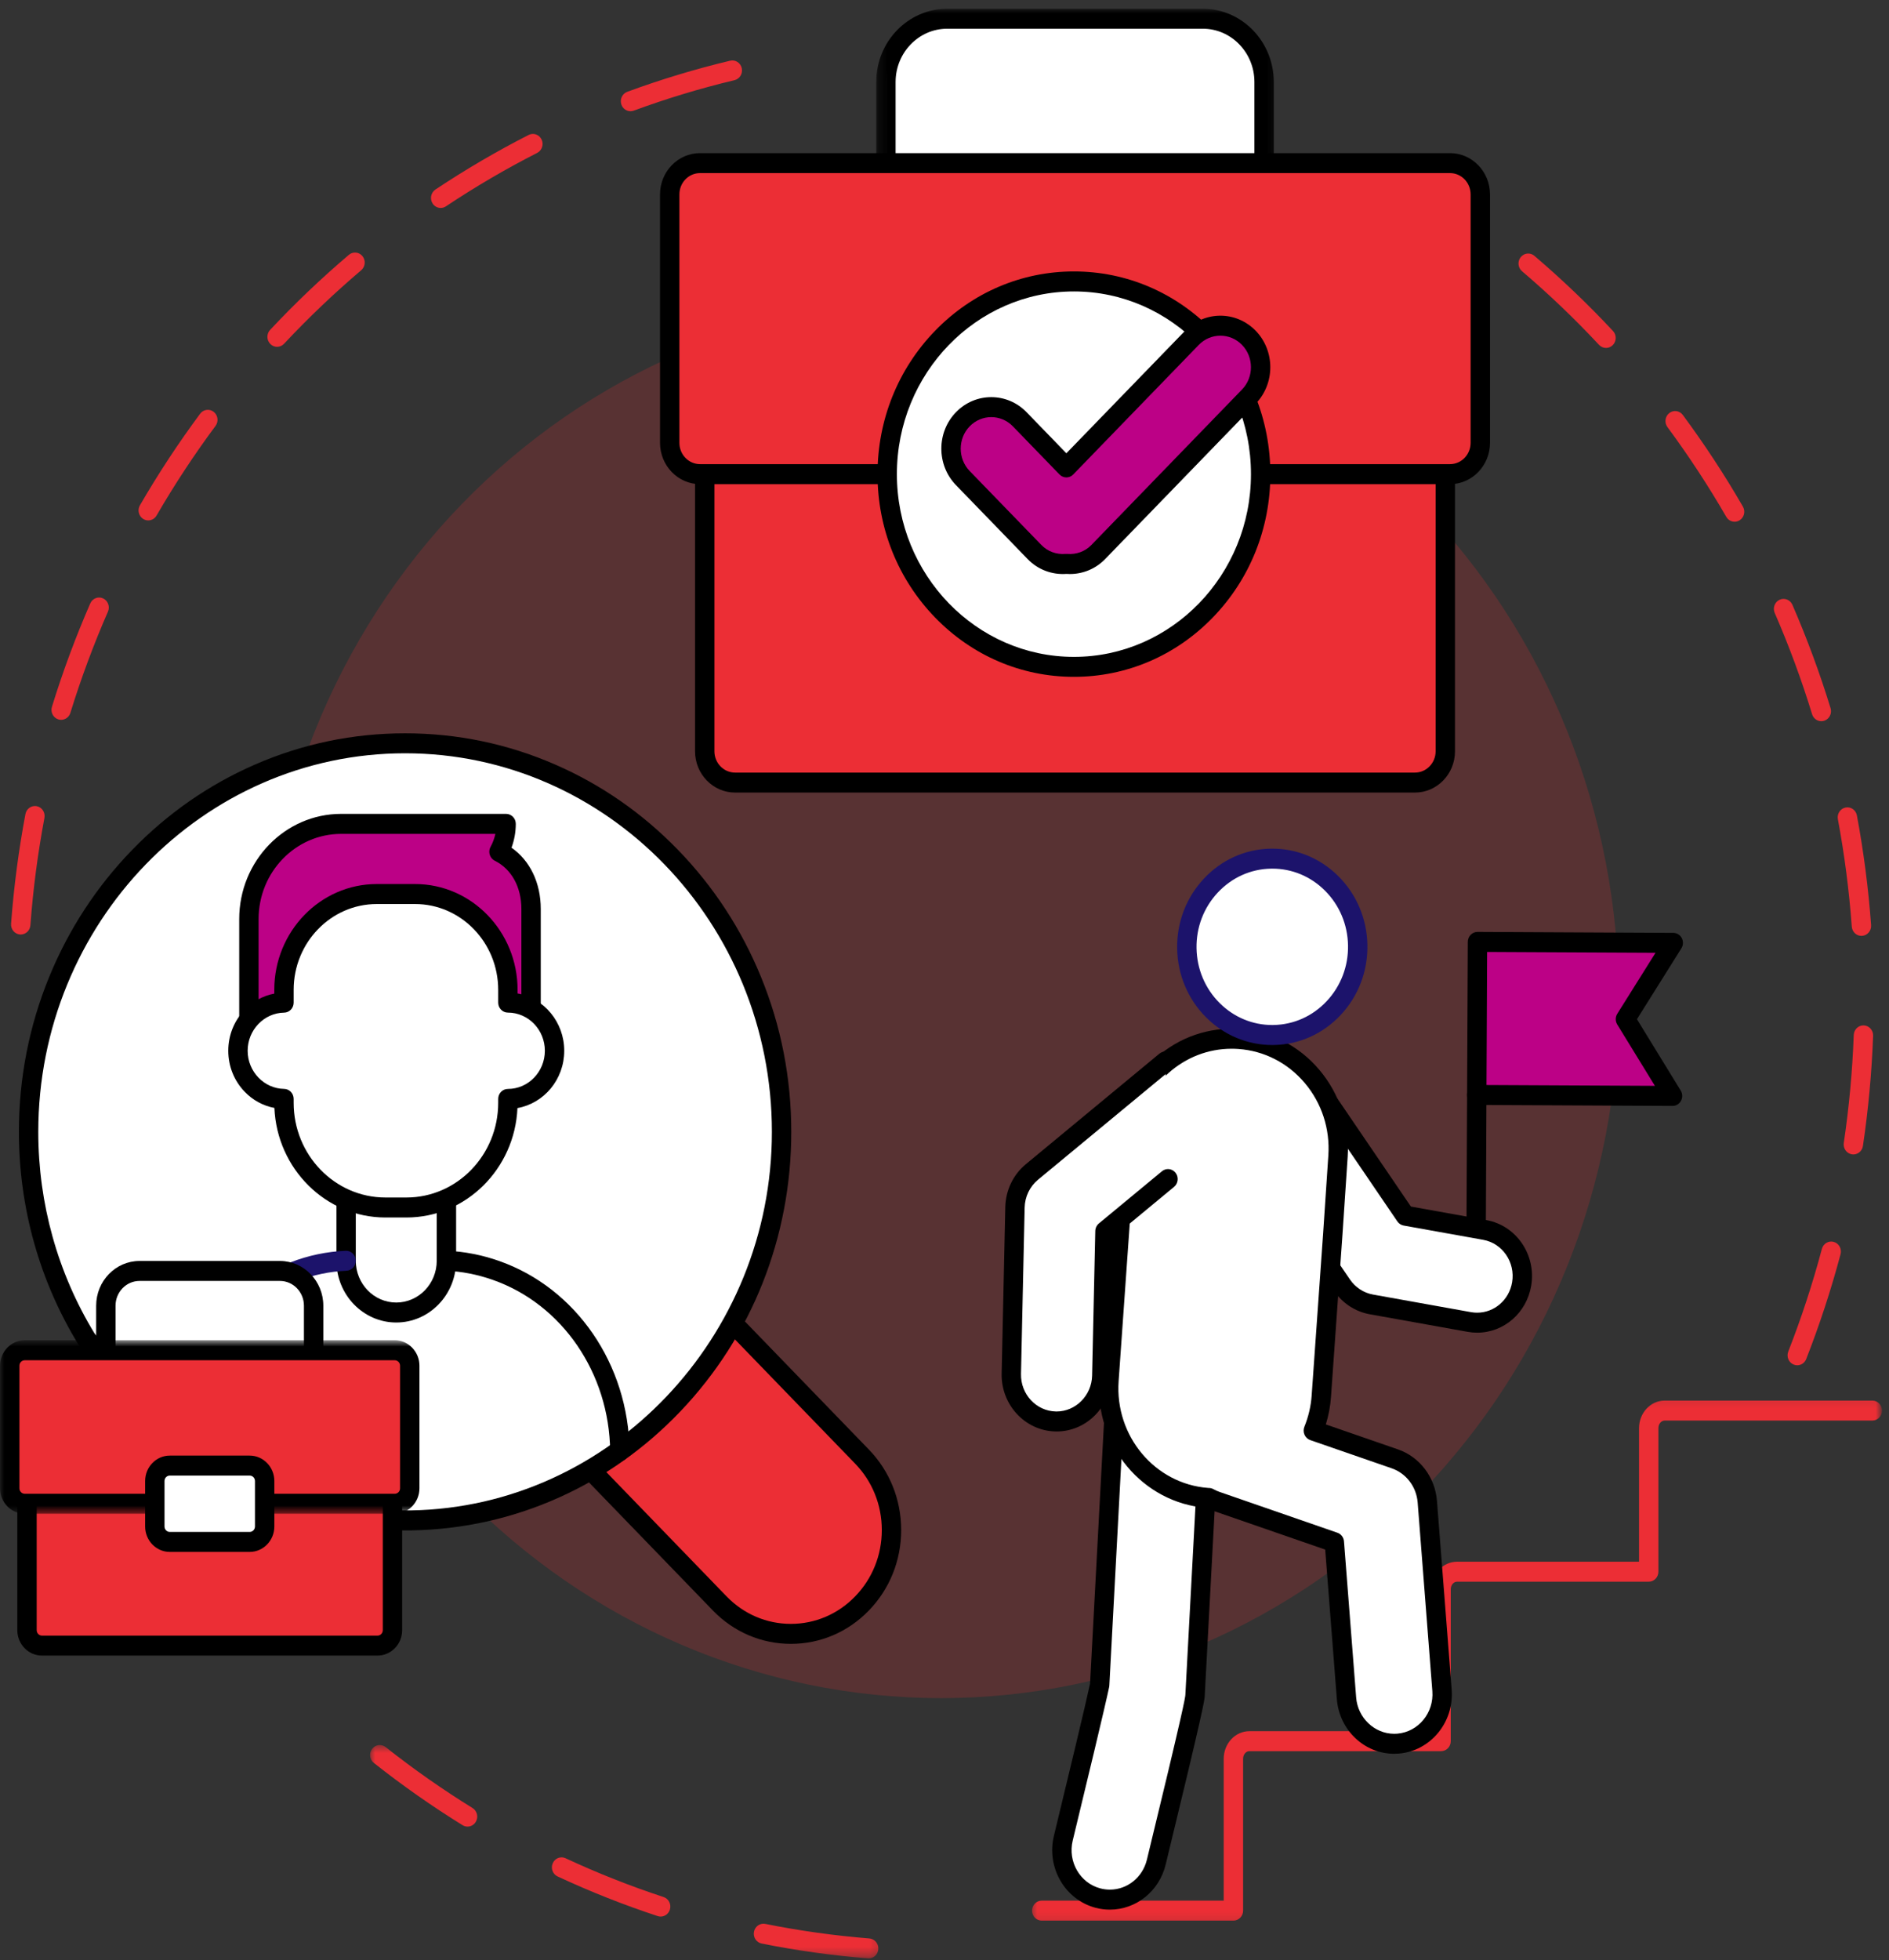 <svg width="214" height="222" viewBox="0 0 214 222" fill="none" xmlns="http://www.w3.org/2000/svg">
<rect x="0" y="0" width="214" height="222" fill="#333333" stroke="none"/>
<path d="M2.349 105.828C2.322 105.828 2.294 105.828 2.265 105.826C1.661 105.778 1.208 105.234 1.255 104.611C1.564 100.451 2.112 96.273 2.881 92.193C2.995 91.581 3.57 91.18 4.166 91.297C4.761 91.418 5.148 92.012 5.034 92.626C4.282 96.62 3.746 100.709 3.443 104.783C3.399 105.377 2.918 105.828 2.349 105.828ZM6.93 81.516C6.818 81.516 6.708 81.5 6.596 81.464C6.018 81.274 5.7 80.639 5.884 80.043C7.106 76.073 8.567 72.134 10.228 68.332C10.479 67.763 11.127 67.509 11.68 67.766C12.232 68.024 12.478 68.693 12.23 69.264C10.604 72.984 9.171 76.842 7.974 80.727C7.826 81.21 7.394 81.516 6.93 81.516ZM16.793 58.934C16.602 58.934 16.409 58.882 16.231 58.773C15.712 58.453 15.541 57.758 15.853 57.222C17.923 53.65 20.219 50.161 22.675 46.852C23.044 46.355 23.732 46.262 24.213 46.643C24.694 47.022 24.787 47.734 24.418 48.23C22.012 51.469 19.764 54.885 17.736 58.383C17.532 58.739 17.167 58.934 16.793 58.934ZM31.391 39.276C31.117 39.276 30.842 39.169 30.629 38.956C30.192 38.523 30.181 37.807 30.603 37.356C33.406 34.361 36.408 31.503 39.523 28.858C39.991 28.461 40.683 28.531 41.068 29.012C41.452 29.495 41.386 30.209 40.918 30.605C37.867 33.196 34.927 35.996 32.18 38.929C31.965 39.16 31.677 39.276 31.391 39.276ZM49.925 23.549C49.564 23.549 49.211 23.367 49.002 23.032C48.672 22.506 48.82 21.805 49.327 21.465C52.72 19.206 56.27 17.125 59.885 15.284C60.429 15.007 61.087 15.239 61.355 15.798C61.623 16.358 61.401 17.036 60.856 17.315C57.318 19.117 53.84 21.153 50.518 23.367C50.333 23.49 50.127 23.549 49.925 23.549ZM71.429 12.595C70.978 12.595 70.556 12.307 70.396 11.845C70.192 11.256 70.49 10.607 71.06 10.397C74.861 8.998 78.783 7.812 82.716 6.874C83.307 6.733 83.896 7.112 84.032 7.722C84.168 8.331 83.801 8.939 83.21 9.08C79.358 9.998 75.52 11.158 71.798 12.53C71.677 12.575 71.552 12.595 71.429 12.595Z" fill="#EC2E35"/>
<mask id="mask0_10_235" style="mask-type:luminance" maskUnits="userSpaceOnUse" x="41" y="197" width="59" height="25">
<path d="M41.87 197.576H99.805V221.647H41.87V197.576Z" fill="white"/>
</mask>
<g mask="url(#mask0_10_235)">
<path d="M98.408 221.783C98.379 221.783 98.351 221.781 98.322 221.778C94.288 221.457 90.239 220.89 86.281 220.094C85.688 219.974 85.299 219.38 85.416 218.766C85.532 218.154 86.108 217.753 86.701 217.873C90.575 218.65 94.543 219.206 98.491 219.521C99.096 219.571 99.548 220.115 99.5 220.738C99.456 221.332 98.975 221.783 98.408 221.783ZM74.845 217.043C74.735 217.043 74.621 217.025 74.511 216.989C70.666 215.726 66.85 214.214 63.169 212.5C62.615 212.242 62.369 211.573 62.62 211.002C62.868 210.433 63.519 210.179 64.07 210.438C67.676 212.117 71.413 213.595 75.177 214.831C75.755 215.021 76.073 215.658 75.889 216.254C75.742 216.735 75.309 217.043 74.845 217.043ZM52.965 206.854C52.774 206.854 52.579 206.802 52.403 206.693C48.942 204.555 45.563 202.184 42.357 199.647C41.876 199.267 41.784 198.557 42.153 198.061C42.522 197.564 43.21 197.471 43.691 197.852C46.831 200.336 50.142 202.655 53.53 204.75C54.051 205.072 54.22 205.766 53.908 206.303C53.702 206.656 53.339 206.854 52.965 206.854Z" fill="#EC2E35"/>
</g>
<path d="M203.603 154.613C203.467 154.613 203.329 154.585 203.195 154.529C202.632 154.295 202.36 153.636 202.588 153.055C204.069 149.274 205.35 145.364 206.396 141.431C206.556 140.828 207.16 140.474 207.745 140.64C208.329 140.805 208.672 141.429 208.512 142.029C207.444 146.046 206.134 150.043 204.621 153.903C204.449 154.345 204.038 154.613 203.603 154.613ZM209.964 130.734C209.907 130.734 209.852 130.729 209.795 130.72C209.197 130.625 208.786 130.047 208.879 129.428C209.476 125.407 209.856 121.297 210.006 117.21C210.03 116.586 210.535 116.097 211.144 116.122C211.748 116.147 212.221 116.673 212.199 117.296C212.045 121.469 211.658 125.667 211.047 129.773C210.964 130.333 210.496 130.734 209.964 130.734ZM210.876 105.984C210.309 105.984 209.828 105.531 209.784 104.937C209.485 100.864 208.956 96.77 208.209 92.773C208.094 92.159 208.485 91.567 209.079 91.45C209.674 91.329 210.25 91.733 210.364 92.345C211.126 96.427 211.667 100.605 211.972 104.767C212.018 105.391 211.564 105.932 210.959 105.98C210.933 105.982 210.905 105.984 210.876 105.984ZM206.334 81.673C205.869 81.673 205.436 81.364 205.288 80.882C204.098 76.996 202.674 73.138 201.054 69.416C200.806 68.847 201.052 68.176 201.606 67.92C202.157 67.666 202.808 67.92 203.056 68.489C204.708 72.29 206.165 76.23 207.38 80.199C207.563 80.795 207.242 81.43 206.666 81.621C206.554 81.654 206.444 81.673 206.334 81.673ZM196.508 59.084C196.135 59.084 195.77 58.886 195.566 58.531C193.544 55.031 191.301 51.612 188.902 48.368C188.533 47.872 188.625 47.16 189.106 46.782C189.589 46.401 190.277 46.498 190.644 46.995C193.096 50.306 195.386 53.797 197.451 57.372C197.761 57.91 197.589 58.605 197.069 58.925C196.893 59.034 196.7 59.084 196.508 59.084ZM181.943 39.403C181.655 39.403 181.368 39.287 181.152 39.056C178.41 36.116 175.475 33.312 172.427 30.716C171.959 30.318 171.893 29.604 172.278 29.123C172.664 28.64 173.357 28.572 173.822 28.969C176.936 31.619 179.933 34.484 182.734 37.485C183.154 37.936 183.141 38.653 182.703 39.086C182.49 39.297 182.218 39.403 181.943 39.403Z" fill="#EC2E35"/>
<path d="M183.385 113.093C183.385 114.388 183.354 115.684 183.293 116.979C183.231 118.273 183.139 119.565 183.016 120.857C182.893 122.147 182.739 123.432 182.554 124.715C182.37 125.996 182.154 127.274 181.911 128.546C181.664 129.818 181.39 131.081 181.084 132.339C180.779 133.597 180.445 134.846 180.08 136.086C179.716 137.326 179.32 138.557 178.898 139.778C178.474 140.998 178.021 142.206 177.54 143.405C177.059 144.602 176.552 145.788 176.013 146.96C175.477 148.132 174.912 149.288 174.319 150.432C173.728 151.575 173.109 152.702 172.463 153.815C171.817 154.928 171.144 156.022 170.446 157.099C169.749 158.178 169.024 159.237 168.277 160.277C167.528 161.32 166.754 162.34 165.957 163.342C165.161 164.344 164.34 165.326 163.496 166.287C162.652 167.248 161.786 168.186 160.899 169.102C160.009 170.02 159.099 170.913 158.168 171.784C157.238 172.654 156.287 173.5 155.316 174.323C154.345 175.145 153.354 175.943 152.345 176.714C151.334 177.487 150.308 178.233 149.262 178.954C148.219 179.675 147.157 180.366 146.079 181.032C145.002 181.699 143.908 182.338 142.8 182.95C141.693 183.56 140.57 184.143 139.434 184.698C138.298 185.251 137.149 185.777 135.989 186.273C134.829 186.77 133.656 187.237 132.474 187.672C131.289 188.109 130.098 188.515 128.894 188.892C127.693 189.268 126.482 189.615 125.262 189.93C124.045 190.245 122.819 190.528 121.586 190.782C120.354 191.034 119.117 191.256 117.873 191.446C116.63 191.637 115.384 191.795 114.134 191.922C112.883 192.049 111.631 192.144 110.374 192.208C109.12 192.271 107.865 192.303 106.608 192.303C105.351 192.303 104.095 192.271 102.84 192.208C101.585 192.144 100.333 192.049 99.083 191.922C97.833 191.795 96.585 191.637 95.343 191.446C94.1 191.256 92.862 191.034 91.63 190.782C90.397 190.528 89.171 190.245 87.952 189.93C86.735 189.615 85.524 189.268 84.32 188.892C83.118 188.515 81.925 188.109 80.743 187.672C79.558 187.237 78.387 186.77 77.227 186.273C76.065 185.777 74.918 185.253 73.782 184.698C72.646 184.143 71.523 183.56 70.416 182.95C69.306 182.338 68.214 181.699 67.136 181.032C66.059 180.366 64.998 179.675 63.952 178.954C62.908 178.233 61.88 177.487 60.871 176.714C59.863 175.943 58.872 175.145 57.901 174.323C56.93 173.5 55.978 172.654 55.047 171.784C54.117 170.913 53.205 170.02 52.318 169.102C51.43 168.186 50.564 167.248 49.718 166.287C48.875 165.326 48.055 164.344 47.258 163.342C46.46 162.34 45.689 161.32 44.94 160.277C44.19 159.237 43.467 158.178 42.769 157.099C42.072 156.022 41.4 154.928 40.754 153.815C40.108 152.702 39.488 151.575 38.895 150.432C38.304 149.288 37.739 148.132 37.201 146.96C36.665 145.788 36.155 144.602 35.674 143.405C35.193 142.206 34.742 140.998 34.318 139.778C33.894 138.557 33.501 137.326 33.136 136.086C32.771 134.846 32.437 133.597 32.132 132.339C31.827 131.081 31.55 129.818 31.306 128.546C31.06 127.274 30.847 125.996 30.662 124.715C30.477 123.432 30.324 122.147 30.201 120.857C30.078 119.565 29.985 118.273 29.924 116.979C29.86 115.684 29.829 114.388 29.829 113.093C29.829 111.797 29.86 110.5 29.924 109.206C29.985 107.911 30.078 106.619 30.201 105.327C30.324 104.037 30.477 102.752 30.662 101.469C30.847 100.188 31.06 98.91 31.306 97.638C31.55 96.366 31.827 95.104 32.132 93.846C32.437 92.587 32.771 91.338 33.136 90.098C33.501 88.859 33.894 87.628 34.318 86.406C34.742 85.186 35.193 83.978 35.674 82.779C36.155 81.582 36.665 80.396 37.201 79.224C37.739 78.052 38.304 76.896 38.895 75.752C39.488 74.609 40.108 73.483 40.754 72.37C41.4 71.257 42.072 70.162 42.769 69.085C43.467 68.006 44.19 66.947 44.94 65.907C45.689 64.864 46.46 63.844 47.258 62.842C48.055 61.84 48.875 60.859 49.718 59.897C50.564 58.936 51.43 57.998 52.318 57.082C53.205 56.164 54.117 55.271 55.047 54.4C55.978 53.53 56.93 52.684 57.901 51.861C58.872 51.039 59.863 50.241 60.871 49.47C61.88 48.697 62.908 47.951 63.952 47.23C64.998 46.51 66.059 45.818 67.136 45.152C68.214 44.485 69.306 43.846 70.416 43.234C71.523 42.624 72.646 42.042 73.782 41.486C74.918 40.933 76.065 40.407 77.227 39.911C78.387 39.414 79.558 38.947 80.743 38.512C81.925 38.075 83.118 37.669 84.32 37.293C85.524 36.916 86.735 36.569 87.952 36.254C89.171 35.939 90.397 35.656 91.63 35.404C92.862 35.15 94.1 34.928 95.343 34.738C96.585 34.547 97.833 34.389 99.083 34.262C100.333 34.135 101.585 34.04 102.84 33.976C104.095 33.913 105.351 33.881 106.608 33.881C107.865 33.881 109.12 33.913 110.374 33.976C111.631 34.04 112.883 34.135 114.134 34.262C115.384 34.389 116.63 34.547 117.873 34.738C119.117 34.928 120.354 35.15 121.586 35.404C122.819 35.656 124.045 35.939 125.262 36.254C126.482 36.569 127.693 36.916 128.894 37.293C130.098 37.669 131.289 38.075 132.474 38.512C133.656 38.947 134.829 39.414 135.989 39.911C137.149 40.407 138.298 40.933 139.434 41.486C140.57 42.042 141.693 42.624 142.8 43.234C143.908 43.846 145.002 44.485 146.079 45.152C147.157 45.818 148.219 46.51 149.262 47.23C150.308 47.951 151.334 48.697 152.345 49.47C153.354 50.241 154.345 51.039 155.316 51.861C156.287 52.684 157.238 53.53 158.168 54.4C159.099 55.271 160.009 56.164 160.899 57.082C161.786 57.998 162.652 58.936 163.496 59.897C164.34 60.859 165.161 61.84 165.957 62.842C166.754 63.844 167.528 64.864 168.277 65.907C169.024 66.947 169.749 68.006 170.446 69.085C171.144 70.162 171.817 71.257 172.463 72.37C173.109 73.483 173.728 74.609 174.319 75.752C174.912 76.896 175.477 78.052 176.013 79.224C176.552 80.396 177.059 81.582 177.54 82.779C178.021 83.978 178.474 85.186 178.898 86.406C179.32 87.628 179.716 88.859 180.08 90.098C180.445 91.338 180.779 92.587 181.084 93.846C181.39 95.104 181.664 96.366 181.911 97.638C182.154 98.91 182.37 100.188 182.554 101.469C182.739 102.752 182.893 104.037 183.016 105.327C183.139 106.619 183.231 107.911 183.293 109.206C183.354 110.5 183.385 111.797 183.385 113.093Z" fill="#EC2E35" fill-opacity="0.2"/>
<path d="M189.561 106.776L184.143 115.417L189.478 124.11L167.299 123.999L167.38 106.665L189.561 106.776Z" fill="#BC0186"/>
<path d="M189.478 125.241C189.478 125.241 189.475 125.241 189.473 125.241L167.295 125.13C166.688 125.128 166.2 124.618 166.203 123.994L166.284 106.66C166.286 106.358 166.403 106.073 166.609 105.86C166.816 105.651 167.093 105.533 167.38 105.533C167.383 105.533 167.385 105.533 167.387 105.533L189.565 105.644C189.965 105.644 190.334 105.873 190.526 106.236C190.715 106.601 190.699 107.043 190.482 107.39L185.446 115.421L190.405 123.505C190.62 123.854 190.633 124.296 190.438 124.658C190.244 125.019 189.877 125.241 189.478 125.241ZM168.402 122.872L187.48 122.967L183.216 116.022C182.987 115.648 182.989 115.172 183.222 114.8L187.551 107.898L168.472 107.802L168.402 122.872Z" fill="black"/>
<path d="M167.211 143.945C167.209 143.945 167.209 143.945 167.207 143.945C166.6 143.942 166.113 143.432 166.115 142.807L166.203 123.994C166.205 123.371 166.697 122.868 167.299 122.868C167.301 122.868 167.303 122.868 167.306 122.868C167.912 122.87 168.4 123.38 168.398 124.006L168.31 142.818C168.305 143.441 167.815 143.945 167.211 143.945Z" fill="black"/>
<mask id="mask1_10_235" style="mask-type:luminance" maskUnits="userSpaceOnUse" x="116" y="158" width="98" height="60">
<path d="M116.68 158.115H213.04V217.886H116.68V158.115Z" fill="white"/>
</mask>
<g mask="url(#mask1_10_235)">
<path d="M139.731 217.501H118.016C117.409 217.501 116.917 216.996 116.917 216.37C116.917 215.744 117.409 215.239 118.016 215.239H138.632V199.171C138.632 197.449 139.937 196.048 141.539 196.048H162.157V179.98C162.157 178.258 163.46 176.857 165.064 176.857H185.683V161.732C185.683 160.01 186.986 158.609 188.587 158.609H212.113C212.719 158.609 213.209 159.114 213.209 159.74C213.209 160.366 212.719 160.871 212.113 160.871H188.587C188.196 160.871 187.876 161.259 187.876 161.732V177.988C187.876 178.614 187.386 179.121 186.779 179.121H165.064C164.671 179.121 164.352 179.507 164.352 179.98V197.179C164.352 197.805 163.86 198.31 163.254 198.31H141.539C141.146 198.31 140.827 198.698 140.827 199.171V216.37C140.827 216.996 140.335 217.501 139.731 217.501Z" fill="#EC2E35"/>
</g>
<path d="M167.341 149.789C167.049 149.789 166.754 149.762 166.458 149.709L155.351 147.717C154.01 147.477 152.817 146.695 152.035 145.545L142.337 131.3C140.709 128.909 141.267 125.611 143.585 123.933C145.901 122.254 149.098 122.832 150.726 125.221L159.202 137.673L168.213 139.289C171.001 139.79 172.869 142.528 172.386 145.405C171.953 147.975 169.786 149.789 167.341 149.789Z" fill="white"/>
<path d="M167.341 150.92C166.983 150.92 166.622 150.888 166.268 150.824L155.164 148.832C153.547 148.542 152.079 147.581 151.136 146.196L141.438 131.951C140.482 130.548 140.113 128.843 140.401 127.154C140.687 125.465 141.594 123.992 142.954 123.006C144.314 122.02 145.964 121.641 147.601 121.936C149.24 122.231 150.666 123.167 151.622 124.57L159.837 136.636L168.4 138.173C171.781 138.781 174.053 142.111 173.466 145.599C172.946 148.682 170.371 150.92 167.341 150.92ZM146.522 124.103C145.701 124.103 144.901 124.361 144.215 124.858C143.334 125.497 142.747 126.451 142.561 127.544C142.376 128.637 142.616 129.741 143.233 130.65L152.931 144.894C153.542 145.792 154.491 146.413 155.54 146.601L166.644 148.594C166.875 148.635 167.11 148.655 167.341 148.655C169.301 148.655 170.968 147.207 171.304 145.212C171.685 142.952 170.215 140.796 168.024 140.404L159.013 138.788C158.728 138.735 158.471 138.568 158.304 138.323L149.827 125.871C149.209 124.962 148.284 124.357 147.223 124.167C146.99 124.123 146.755 124.103 146.522 124.103Z" fill="black"/>
<path d="M125.73 215.126C125.293 215.126 124.849 215.069 124.405 214.956C121.498 214.203 119.732 211.161 120.461 208.162C121.986 201.887 124.197 192.673 124.581 190.816L126.275 159.06C126.44 155.973 129.002 153.608 131.992 153.776C134.985 153.946 137.279 156.587 137.114 159.677L135.38 192.045C135.334 192.507 135.251 193.369 130.99 210.887C130.371 213.428 128.16 215.126 125.73 215.126Z" fill="white"/>
<path d="M125.73 216.257C125.196 216.257 124.66 216.189 124.137 216.053C120.648 215.148 118.521 211.485 119.398 207.885C120.852 201.899 123.063 192.695 123.489 190.664L125.179 158.999C125.376 155.295 128.459 152.445 132.052 152.647C133.792 152.745 135.391 153.538 136.554 154.878C137.716 156.217 138.305 157.942 138.208 159.738L136.477 192.106C136.475 192.124 136.475 192.142 136.472 192.158C136.415 192.72 136.332 193.57 132.054 211.161C131.324 214.162 128.723 216.257 125.73 216.257ZM131.693 154.9C129.413 154.9 127.497 156.745 127.369 159.123L125.675 190.877C125.673 190.936 125.664 190.995 125.653 191.052C125.245 193.028 122.905 202.764 121.525 208.436C120.945 210.825 122.355 213.258 124.671 213.856C125.021 213.947 125.376 213.992 125.73 213.992C127.716 213.992 129.441 212.603 129.927 210.61C134.075 193.554 134.247 192.348 134.286 191.954L136.018 159.613C136.081 158.423 135.692 157.276 134.919 156.387C134.148 155.499 133.086 154.973 131.933 154.907C131.852 154.903 131.773 154.9 131.693 154.9Z" fill="black"/>
<path d="M163.361 191.426L161.696 170.066C161.522 167.83 160.072 165.92 158.014 165.205L148.781 162.012C149.271 160.803 149.592 159.502 149.688 158.126L150.991 139.719L151.578 130.933C152.039 124.078 147.023 118.137 140.379 117.663C133.732 117.187 127.973 122.362 127.514 129.217L126.93 137.956L125.631 156.315C125.148 163.17 130.14 169.132 136.782 169.63C136.839 169.635 136.892 169.635 136.947 169.637C137.213 169.784 137.489 169.914 137.786 170.018L151.165 174.647L152.542 192.324C152.771 195.255 155.146 197.476 157.945 197.476C158.09 197.476 158.238 197.469 158.387 197.458C161.375 197.209 163.601 194.509 163.361 191.426Z" fill="white"/>
<path d="M157.946 198.607C156.311 198.607 154.744 197.977 153.538 196.832C152.323 195.681 151.58 194.112 151.448 192.414L150.128 175.483L137.437 171.09C137.18 171.002 136.923 170.891 136.659 170.757C129.444 170.186 124.01 163.682 124.537 156.233L125.836 137.874L126.42 129.14C126.662 125.522 128.257 122.219 130.907 119.837C133.557 117.457 136.949 116.283 140.454 116.534C143.96 116.784 147.162 118.427 149.471 121.161C151.778 123.897 152.916 127.395 152.674 131.012L152.086 139.799L150.783 158.208C150.71 159.255 150.515 160.293 150.2 161.309L158.363 164.133C160.844 164.992 162.582 167.286 162.79 169.975L164.456 191.337C164.744 195.037 162.061 198.288 158.475 198.584C158.297 198.6 158.119 198.607 157.946 198.607ZM139.529 118.765C136.885 118.765 134.361 119.737 132.348 121.544C130.138 123.53 128.811 126.282 128.609 129.296L128.024 138.035L126.726 156.399C126.286 162.619 130.834 168.048 136.863 168.501C136.87 168.504 136.881 168.504 136.894 168.504C136.934 168.504 136.973 168.506 137.013 168.508C137.171 168.517 137.325 168.563 137.465 168.64C137.703 168.771 137.923 168.871 138.136 168.943L151.512 173.575C151.93 173.72 152.222 174.105 152.257 174.556L153.635 192.233C153.815 194.538 155.709 196.343 157.946 196.343C158.062 196.343 158.181 196.338 158.299 196.329C160.679 196.132 162.459 193.974 162.267 191.516L160.604 170.156C160.464 168.372 159.31 166.849 157.664 166.28L148.434 163.084C148.144 162.984 147.909 162.764 147.784 162.478C147.656 162.193 147.652 161.864 147.77 161.574C148.232 160.431 148.511 159.241 148.594 158.044L149.897 139.638L150.484 130.856C150.686 127.841 149.739 124.926 147.816 122.648C145.892 120.37 143.224 119.001 140.302 118.792C140.045 118.774 139.786 118.765 139.529 118.765Z" fill="black"/>
<path d="M144.127 117.21C141.609 117.21 139.23 116.221 137.413 114.412C135.552 112.56 134.501 110.071 134.453 107.403C134.359 101.897 138.621 97.336 143.958 97.237C146.555 97.189 148.992 98.182 150.853 100.034C152.714 101.886 153.764 104.375 153.813 107.043C153.907 112.549 149.644 117.11 144.308 117.21C144.248 117.21 144.189 117.21 144.127 117.21Z" fill="white"/>
<path d="M144.127 118.343C141.326 118.343 138.67 117.235 136.65 115.226C134.578 113.166 133.409 110.393 133.357 107.424C133.306 104.459 134.378 101.648 136.38 99.508C138.379 97.368 141.064 96.16 143.938 96.106C146.821 96.053 149.543 97.16 151.615 99.22C153.687 101.283 154.856 104.053 154.909 107.023C154.962 109.988 153.887 112.798 151.888 114.938C149.886 117.078 147.201 118.286 144.327 118.341C144.261 118.341 144.195 118.343 144.127 118.343ZM144.134 98.368C144.081 98.368 144.031 98.368 143.978 98.37C141.688 98.413 139.553 99.374 137.958 101.079C136.365 102.784 135.51 105.023 135.552 107.383C135.593 109.75 136.525 111.955 138.175 113.596C139.783 115.197 141.897 116.079 144.127 116.079C144.18 116.079 144.235 116.079 144.288 116.076C146.577 116.033 148.715 115.072 150.308 113.367C151.901 111.663 152.756 109.423 152.714 107.063C152.672 104.699 151.741 102.491 150.091 100.85C148.48 99.245 146.368 98.368 144.134 98.368Z" fill="#1C136B"/>
<path d="M132.322 133.522L125.179 139.431L124.821 155.807C124.757 158.686 122.474 160.975 119.697 160.975C119.657 160.975 119.618 160.975 119.578 160.973C116.748 160.907 114.507 158.486 114.571 155.567L114.984 136.727C115.019 135.165 115.72 133.699 116.902 132.722L132.023 120.213L132.322 133.522Z" fill="white"/>
<path d="M119.697 162.107C119.648 162.107 119.602 162.107 119.554 162.104C116.124 162.025 113.395 159.08 113.474 155.542L113.887 136.702C113.929 134.8 114.777 133.028 116.216 131.838L131.335 119.329C131.808 118.939 132.498 119.016 132.878 119.504C133.258 119.991 133.181 120.705 132.708 121.095L117.587 133.604C116.658 134.374 116.109 135.521 116.08 136.752L115.667 155.592C115.616 157.884 117.383 159.79 119.604 159.842C119.635 159.842 119.666 159.844 119.697 159.844C121.868 159.844 123.674 158.022 123.722 155.782L124.082 139.407C124.089 139.071 124.24 138.758 124.493 138.547L131.634 132.64C132.106 132.248 132.796 132.327 133.176 132.815C133.554 133.302 133.48 134.014 133.007 134.406L126.264 139.985L125.917 155.832C125.88 157.521 125.214 159.101 124.043 160.28C122.874 161.458 121.329 162.107 119.697 162.107Z" fill="black"/>
<path d="M79.835 49.901V85.078C79.835 87.036 81.373 88.623 83.272 88.623H160.301C162.195 88.623 163.735 87.036 163.735 85.078V49.901H79.835Z" fill="#EC2E35"/>
<path d="M160.301 89.754H83.272C80.771 89.754 78.739 87.657 78.739 85.078V49.901C78.739 49.275 79.231 48.767 79.835 48.767C80.442 48.767 80.934 49.275 80.934 49.901V85.078C80.934 86.408 81.982 87.492 83.272 87.492H160.301C161.588 87.492 162.639 86.408 162.639 85.078V49.901C162.639 49.275 163.129 48.767 163.735 48.767C164.342 48.767 164.832 49.275 164.832 49.901V85.078C164.832 87.657 162.799 89.754 160.301 89.754Z" fill="black"/>
<path d="M143.209 18.471V9.288C143.209 5.328 140.098 2.12 136.259 2.12H107.311C103.473 2.12 100.361 5.328 100.361 9.288V18.471H143.209Z" fill="white"/>
<mask id="mask2_10_235" style="mask-type:luminance" maskUnits="userSpaceOnUse" x="99" y="0" width="46" height="21">
<path d="M99.243 0.985H144.804V20.001H99.243V0.985Z" fill="white"/>
</mask>
<g mask="url(#mask2_10_235)">
<path d="M143.207 19.602C142.603 19.602 142.11 19.097 142.11 18.471V9.288C142.11 5.96 139.487 3.251 136.259 3.251H107.311C104.083 3.251 101.46 5.96 101.46 9.288V18.471C101.46 19.097 100.968 19.602 100.361 19.602C99.757 19.602 99.265 19.097 99.265 18.471V9.288C99.265 4.711 102.875 0.989 107.311 0.989H136.259C140.695 0.989 144.305 4.711 144.305 9.288V18.471C144.305 19.097 143.813 19.602 143.207 19.602Z" fill="black"/>
</g>
<path d="M134.392 53.695H164.265C166.163 53.695 167.701 52.109 167.701 50.15V22.014C167.701 20.058 166.163 18.471 164.265 18.471H79.306C77.407 18.471 75.869 20.058 75.869 22.014V50.15C75.869 52.109 77.407 53.695 79.306 53.695H134.392Z" fill="#EC2E35"/>
<path d="M164.265 54.827H134.392C133.785 54.827 133.295 54.319 133.295 53.695C133.295 53.07 133.785 52.562 134.392 52.562H164.265C165.555 52.562 166.603 51.481 166.603 50.15V22.014C166.603 20.683 165.555 19.602 164.265 19.602H79.306C78.016 19.602 76.968 20.683 76.968 22.014V50.15C76.968 51.481 78.016 52.562 79.306 52.562H109.179C109.785 52.562 110.275 53.07 110.275 53.695C110.275 54.319 109.785 54.827 109.179 54.827H79.306C76.805 54.827 74.773 52.73 74.773 50.15V22.014C74.773 19.437 76.805 17.34 79.306 17.34H164.265C166.763 17.34 168.798 19.437 168.798 22.014V50.15C168.798 52.73 166.763 54.827 164.265 54.827Z" fill="black"/>
<path d="M112.613 62.454H130.958C132.856 62.454 134.392 60.868 134.392 58.911V48.479C134.392 46.523 132.856 44.936 130.958 44.936H112.613C110.717 44.936 109.179 46.523 109.179 48.479V58.911C109.179 60.868 110.717 62.454 112.613 62.454Z" fill="white"/>
<path d="M130.957 63.586H112.613C110.115 63.586 108.082 61.489 108.082 58.911V48.48C108.082 45.902 110.115 43.805 112.613 43.805H130.957C133.456 43.805 135.49 45.902 135.49 48.48V58.911C135.49 61.489 133.456 63.586 130.957 63.586ZM112.613 46.068C111.323 46.068 110.275 47.151 110.275 48.48V58.909C110.275 60.24 111.323 61.321 112.613 61.321H130.957C132.247 61.321 133.295 60.24 133.295 58.909V48.48C133.295 47.151 132.247 46.068 130.957 46.068H112.613Z" fill="#1C136B"/>
<path d="M142.815 53.696C142.815 54.41 142.782 55.124 142.714 55.835C142.646 56.545 142.545 57.252 142.409 57.953C142.275 58.653 142.106 59.347 141.906 60.031C141.704 60.714 141.471 61.387 141.205 62.047C140.941 62.706 140.645 63.352 140.317 63.982C139.992 64.612 139.636 65.225 139.252 65.821C138.867 66.415 138.454 66.988 138.015 67.539C137.575 68.092 137.109 68.62 136.619 69.126C136.132 69.631 135.617 70.112 135.081 70.565C134.547 71.019 133.992 71.442 133.416 71.841C132.838 72.238 132.245 72.605 131.634 72.941C131.023 73.279 130.397 73.585 129.758 73.857C129.118 74.131 128.466 74.371 127.804 74.58C127.141 74.786 126.468 74.961 125.789 75.099C125.11 75.24 124.425 75.344 123.737 75.414C123.047 75.484 122.355 75.518 121.663 75.518C120.971 75.518 120.279 75.484 119.589 75.414C118.901 75.344 118.216 75.24 117.537 75.099C116.858 74.961 116.185 74.786 115.522 74.58C114.861 74.371 114.208 74.131 113.569 73.857C112.927 73.585 112.303 73.279 111.692 72.941C111.081 72.605 110.486 72.238 109.91 71.841C109.335 71.442 108.779 71.019 108.243 70.565C107.709 70.112 107.194 69.631 106.705 69.126C106.215 68.62 105.751 68.092 105.311 67.539C104.872 66.988 104.459 66.415 104.074 65.821C103.69 65.225 103.334 64.612 103.007 63.982C102.681 63.352 102.385 62.706 102.119 62.047C101.855 61.387 101.622 60.714 101.42 60.031C101.22 59.347 101.051 58.653 100.917 57.953C100.781 57.252 100.68 56.545 100.612 55.835C100.544 55.124 100.511 54.41 100.511 53.696C100.511 52.981 100.544 52.267 100.612 51.556C100.68 50.844 100.781 50.139 100.917 49.438C101.051 48.736 101.22 48.044 101.42 47.36C101.622 46.675 101.855 46.004 102.119 45.344C102.385 44.683 102.681 44.039 103.007 43.409C103.334 42.778 103.69 42.164 104.074 41.57C104.459 40.976 104.872 40.403 105.311 39.85C105.751 39.299 106.215 38.768 106.705 38.263C107.194 37.757 107.709 37.279 108.243 36.826C108.779 36.372 109.335 35.946 109.91 35.55C110.486 35.153 111.081 34.786 111.692 34.448C112.303 34.112 112.927 33.806 113.569 33.532C114.208 33.26 114.861 33.02 115.522 32.811C116.185 32.605 116.858 32.43 117.537 32.292C118.216 32.151 118.901 32.047 119.589 31.977C120.279 31.907 120.971 31.873 121.663 31.873C122.355 31.873 123.047 31.907 123.737 31.977C124.425 32.047 125.11 32.151 125.789 32.292C126.468 32.43 127.141 32.605 127.804 32.811C128.466 33.02 129.118 33.26 129.758 33.532C130.397 33.806 131.023 34.112 131.634 34.448C132.245 34.786 132.838 35.153 133.416 35.55C133.992 35.946 134.547 36.372 135.081 36.826C135.617 37.279 136.132 37.757 136.619 38.263C137.109 38.768 137.575 39.299 138.015 39.85C138.454 40.403 138.867 40.976 139.252 41.57C139.636 42.164 139.992 42.778 140.317 43.409C140.645 44.039 140.941 44.683 141.205 45.344C141.471 46.004 141.704 46.675 141.906 47.36C142.106 48.044 142.275 48.736 142.409 49.438C142.545 50.139 142.646 50.844 142.714 51.556C142.782 52.267 142.815 52.981 142.815 53.696Z" fill="white"/>
<path d="M121.663 76.649C115.72 76.649 110.132 74.262 105.929 69.926C101.728 65.592 99.412 59.827 99.412 53.696C99.412 47.564 101.728 41.799 105.929 37.463C110.132 33.129 115.72 30.739 121.663 30.739C127.607 30.739 133.194 33.129 137.397 37.463C141.599 41.799 143.914 47.564 143.914 53.696C143.914 59.827 141.599 65.592 137.397 69.926C133.194 74.262 127.607 76.649 121.663 76.649ZM121.663 33.004C110.605 33.004 101.607 42.286 101.607 53.696C101.607 65.104 110.605 74.387 121.663 74.387C132.722 74.387 141.719 65.104 141.719 53.696C141.719 42.286 132.722 33.004 121.663 33.004Z" fill="black"/>
<path d="M141.48 38.258C139.698 36.42 136.813 36.42 135.031 38.258L120.806 52.934L115.524 47.482C113.742 45.646 110.855 45.646 109.073 47.482C107.294 49.32 107.294 52.299 109.073 54.137L117.196 62.516C118.185 63.536 119.515 63.969 120.806 63.855C122.101 63.969 123.43 63.536 124.419 62.516L141.48 44.914C143.262 43.075 143.262 40.097 141.48 38.258Z" fill="#BC0186"/>
<path d="M121.21 65.005C121.076 65.005 120.942 65 120.806 64.991C119.165 65.109 117.568 64.501 116.421 63.316L108.298 54.938C106.092 52.659 106.092 48.958 108.298 46.682C110.504 44.406 114.094 44.406 116.3 46.682L120.806 51.331L134.255 37.458C136.461 35.182 140.049 35.182 142.255 37.458C144.461 39.734 144.461 43.438 142.255 45.714L125.194 63.316C124.139 64.404 122.709 65.005 121.21 65.005ZM112.299 47.237C111.411 47.237 110.526 47.586 109.849 48.284C108.5 49.676 108.5 51.943 109.849 53.337L117.972 61.715C118.684 62.45 119.683 62.817 120.714 62.726C120.775 62.722 120.839 62.722 120.901 62.726C121.931 62.817 122.931 62.45 123.643 61.715L140.704 44.113C142.055 42.719 142.055 40.453 140.704 39.058C139.355 37.667 137.156 37.667 135.806 39.058L121.582 53.734C121.156 54.176 120.459 54.176 120.031 53.734L114.749 48.284C114.074 47.586 113.186 47.237 112.299 47.237Z" fill="black"/>
<path d="M77.014 143.627L97.655 164.954C102.106 169.546 102.106 176.993 97.655 181.583C93.205 186.176 85.987 186.176 81.538 181.583L60.898 160.255L77.014 143.627Z" fill="#EC2E35"/>
<path d="M89.597 186.16C86.26 186.16 83.122 184.818 80.762 182.384L60.122 161.055C59.693 160.613 59.693 159.897 60.122 159.455L76.238 142.827C76.445 142.616 76.724 142.496 77.014 142.496C77.306 142.496 77.585 142.616 77.79 142.83L98.432 164.154C100.792 166.588 102.091 169.825 102.091 173.269C102.091 176.712 100.792 179.949 98.43 182.384C96.07 184.82 92.933 186.16 89.597 186.16ZM62.449 160.257L82.314 180.785C84.258 182.792 86.844 183.896 89.597 183.896C92.348 183.896 94.934 182.792 96.879 180.783C98.826 178.777 99.898 176.109 99.898 173.269C99.898 170.431 98.826 167.762 96.879 165.754L77.014 145.23L62.449 160.257Z" fill="black"/>
<path d="M39.209 172.176H46.598C69.829 171.786 88.543 152.237 88.543 128.179C88.543 103.876 69.447 84.175 45.891 84.175C22.337 84.175 3.239 103.876 3.239 128.179C3.239 136.806 5.647 144.856 9.806 151.647L12.753 155.256L39.209 172.176Z" fill="white"/>
<path d="M46.6 173.309H39.209C38.603 173.309 38.113 172.802 38.113 172.176C38.113 171.553 38.603 171.045 39.209 171.045H46.59C69.12 170.662 87.446 151.434 87.446 128.179C87.446 104.54 68.805 85.306 45.893 85.306C22.979 85.306 4.337 104.54 4.337 128.179C4.337 136.276 6.535 144.158 10.694 150.979L13.592 154.526C13.983 155.005 13.924 155.719 13.46 156.122C12.997 156.523 12.305 156.465 11.916 155.986L8.967 152.377C8.934 152.337 8.905 152.296 8.879 152.253C4.471 145.056 2.142 136.732 2.142 128.179C2.142 122.086 3.3 116.176 5.581 110.611C7.785 105.236 10.94 100.408 14.957 96.264C18.975 92.118 23.653 88.865 28.863 86.592C34.257 84.236 39.987 83.044 45.893 83.044C51.797 83.044 57.527 84.236 62.921 86.592C68.131 88.865 72.809 92.118 76.827 96.264C80.844 100.408 83.999 105.236 86.203 110.611C88.484 116.176 89.641 122.086 89.641 128.179C89.641 140.105 85.174 151.353 77.065 159.849C73.121 163.979 68.52 167.246 63.392 169.558C58.09 171.949 52.445 173.21 46.618 173.309C46.611 173.309 46.605 173.309 46.6 173.309Z" fill="black"/>
<path d="M38.644 93.299H57.334C57.334 94.448 57.039 95.523 56.53 96.457H56.534C58.645 97.504 60.166 99.803 60.166 102.936V113.977H48.556L28.199 116.208V104.078C28.197 98.125 32.874 93.299 38.644 93.299Z" fill="#BC0186"/>
<path d="M28.197 117.339C27.929 117.339 27.667 117.237 27.465 117.049C27.232 116.834 27.1 116.527 27.1 116.208V104.078C27.1 97.511 32.279 92.168 38.644 92.168H57.334C57.94 92.168 58.432 92.676 58.432 93.299C58.432 94.222 58.265 95.135 57.949 95.995C60.043 97.461 61.262 99.98 61.262 102.936V113.977C61.262 114.603 60.77 115.108 60.166 115.108H48.613L28.313 117.332C28.276 117.337 28.236 117.339 28.197 117.339ZM38.644 94.433C33.49 94.433 29.295 98.76 29.295 104.078V114.95L48.439 112.853C48.479 112.848 48.516 112.846 48.556 112.846H59.067V102.936C59.067 100.46 57.951 98.427 56.077 97.488C55.875 97.393 55.699 97.234 55.585 97.028C55.387 96.681 55.383 96.253 55.574 95.902C55.826 95.441 56.009 94.945 56.119 94.433H38.644Z" fill="black"/>
<path d="M50.573 135.789V142.775C50.573 146.012 48.029 148.637 44.891 148.637C41.754 148.637 39.209 146.012 39.209 142.775V135.821L50.573 135.789Z" fill="white"/>
<path d="M44.891 149.768C41.154 149.768 38.113 146.631 38.113 142.775V135.821C38.113 135.195 38.603 134.689 39.209 134.689C39.816 134.689 40.306 135.195 40.306 135.821V142.775C40.306 145.384 42.362 147.506 44.891 147.506C47.42 147.506 49.477 145.384 49.477 142.775V135.789C49.477 135.163 49.967 134.655 50.573 134.655C51.179 134.655 51.672 135.163 51.672 135.789V142.775C51.672 146.631 48.629 149.768 44.891 149.768Z" fill="black"/>
<path d="M50.573 142.775C52.487 142.854 54.372 143.233 56.176 143.865C64.6 146.817 70.119 155.163 70.22 164.326L50.573 142.775Z" fill="white"/>
<path d="M70.221 165.459C69.621 165.459 69.131 164.961 69.124 164.34C69.027 155.488 63.682 147.692 55.822 144.938C54.08 144.326 52.3 143.979 50.529 143.906C49.925 143.881 49.453 143.353 49.477 142.73C49.501 142.104 50.013 141.619 50.617 141.644C52.599 141.726 54.587 142.113 56.528 142.793C65.266 145.856 71.209 154.504 71.317 164.315C71.323 164.938 70.838 165.45 70.234 165.459C70.229 165.459 70.225 165.459 70.221 165.459Z" fill="black"/>
<path d="M39.209 142.775C35.017 142.95 31.143 144.557 27.986 147.121L39.209 142.775Z" fill="white"/>
<path d="M27.988 148.252C27.663 148.252 27.34 148.104 27.125 147.819C26.749 147.329 26.832 146.617 27.307 146.23C30.783 143.41 34.883 141.823 39.165 141.644C39.772 141.617 40.281 142.104 40.306 142.73C40.33 143.353 39.859 143.879 39.253 143.906C35.437 144.065 31.774 145.484 28.665 148.009C28.463 148.172 28.225 148.252 27.988 148.252Z" fill="#1C136B"/>
<path d="M44.462 170.294V184.609C44.462 185.575 43.702 186.357 42.766 186.357H4.755C3.819 186.357 3.058 185.575 3.058 184.609V170.294H44.462Z" fill="#EC2E35"/>
<path d="M42.766 187.488H4.755C3.215 187.488 1.962 186.196 1.962 184.607V170.294C1.962 169.669 2.454 169.163 3.058 169.163C3.665 169.163 4.157 169.669 4.157 170.294V184.607C4.157 184.95 4.425 185.226 4.755 185.226H42.766C43.096 185.226 43.364 184.95 43.364 184.607V170.294C43.364 169.669 43.856 169.163 44.462 169.163C45.067 169.163 45.559 169.669 45.559 170.294V184.607C45.559 186.196 44.306 187.488 42.766 187.488Z" fill="black"/>
<path d="M11.99 152.912V147.866C11.99 145.69 13.7 143.929 15.809 143.929H31.712C33.822 143.929 35.531 145.69 35.531 147.866V152.912H11.99Z" fill="white"/>
<path d="M35.531 154.043C34.924 154.043 34.432 153.536 34.432 152.912V147.866C34.432 146.318 33.213 145.06 31.712 145.06H15.809C14.308 145.06 13.089 146.318 13.089 147.866V152.912C13.089 153.536 12.597 154.043 11.99 154.043C11.386 154.043 10.894 153.536 10.894 152.912V147.866C10.894 145.071 13.098 142.798 15.809 142.798H31.712C34.423 142.798 36.627 145.071 36.627 147.866V152.912C36.627 153.536 36.135 154.043 35.531 154.043Z" fill="black"/>
<path d="M17.54 170.294H2.797C1.861 170.294 1.103 169.51 1.103 168.544V154.66C1.103 153.694 1.861 152.912 2.797 152.912H44.724C45.66 152.912 46.418 153.694 46.418 154.66V168.544C46.418 169.51 45.66 170.294 44.724 170.294H17.54Z" fill="#EC2E35"/>
<mask id="mask3_10_235" style="mask-type:luminance" maskUnits="userSpaceOnUse" x="0" y="151" width="49" height="21">
<path d="M0 151.731H48.057V171.462H0V151.731Z" fill="white"/>
</mask>
<g mask="url(#mask3_10_235)">
<path d="M44.724 171.425H29.981C29.377 171.425 28.884 170.918 28.884 170.294C28.884 169.669 29.377 169.161 29.981 169.161H44.724C45.054 169.161 45.322 168.884 45.322 168.544V154.66C45.322 154.32 45.054 154.043 44.724 154.043H2.797C2.468 154.043 2.2 154.32 2.2 154.66V168.544C2.2 168.884 2.468 169.161 2.797 169.161H17.54C18.145 169.161 18.637 169.669 18.637 170.294C18.637 170.918 18.145 171.425 17.54 171.425H2.797C1.259 171.425 0.005 170.133 0.005 168.544V154.66C0.005 153.071 1.259 151.779 2.797 151.779H44.724C46.262 151.779 47.517 153.071 47.517 154.66V168.544C47.517 170.133 46.262 171.425 44.724 171.425Z" fill="black"/>
</g>
<path d="M28.287 174.617H19.234C18.298 174.617 17.538 173.833 17.538 172.867V167.722C17.538 166.754 18.298 165.972 19.234 165.972H28.287C29.223 165.972 29.981 166.754 29.981 167.722V172.867C29.981 173.833 29.223 174.617 28.287 174.617Z" fill="white"/>
<path d="M28.287 175.748H19.234C17.694 175.748 16.442 174.456 16.442 172.867V167.719C16.442 166.132 17.694 164.84 19.234 164.84H28.287C29.827 164.84 31.079 166.132 31.079 167.719V172.867C31.079 174.456 29.827 175.748 28.287 175.748ZM19.234 167.103C18.905 167.103 18.637 167.379 18.637 167.719V172.867C18.637 173.207 18.905 173.484 19.234 173.484H28.287C28.616 173.484 28.884 173.207 28.884 172.867V167.719C28.884 167.379 28.616 167.103 28.287 167.103H19.234Z" fill="black"/>
<path d="M57.538 113.542V112.094C57.538 106.102 52.829 101.245 47.022 101.245H42.685C36.878 101.245 32.169 106.102 32.169 112.094V113.547C29.286 113.587 26.96 116.008 26.96 118.994C26.96 121.979 29.286 124.402 32.169 124.443V124.888C32.169 131.436 37.315 136.743 43.663 136.743H46.047C52.392 136.743 57.538 131.436 57.538 124.888V124.448C60.456 124.448 62.822 122.006 62.822 118.994C62.822 115.983 60.456 113.542 57.538 113.542Z" fill="white"/>
<path d="M46.047 137.876H43.663C36.909 137.876 31.38 132.361 31.086 125.468C29.807 125.228 28.634 124.591 27.702 123.618C26.516 122.378 25.861 120.737 25.861 118.994C25.861 117.253 26.516 115.609 27.702 114.369C28.63 113.401 29.801 112.764 31.073 112.524V112.093C31.073 105.488 36.282 100.113 42.685 100.113H47.022C53.425 100.113 58.635 105.488 58.635 112.093V112.506C61.634 113.046 63.921 115.75 63.921 118.994C63.921 122.244 61.627 124.951 58.621 125.484C58.318 132.37 52.794 137.876 46.047 137.876ZM42.685 102.378C37.493 102.378 33.268 106.737 33.268 112.093V113.547C33.268 114.165 32.785 114.669 32.185 114.678C29.908 114.709 28.056 116.645 28.056 118.994C28.056 121.342 29.908 123.278 32.185 123.312C32.785 123.321 33.268 123.824 33.268 124.443V124.887C33.268 130.802 37.93 135.612 43.663 135.612H46.047C51.777 135.612 56.44 130.802 56.44 124.887V124.448C56.44 123.822 56.932 123.317 57.538 123.317C59.847 123.317 61.726 121.376 61.726 118.994C61.726 116.611 59.847 114.673 57.538 114.673C56.932 114.673 56.44 114.165 56.44 113.542V112.093C56.44 106.735 52.217 102.378 47.022 102.378H42.685Z" fill="black"/>
</svg>
